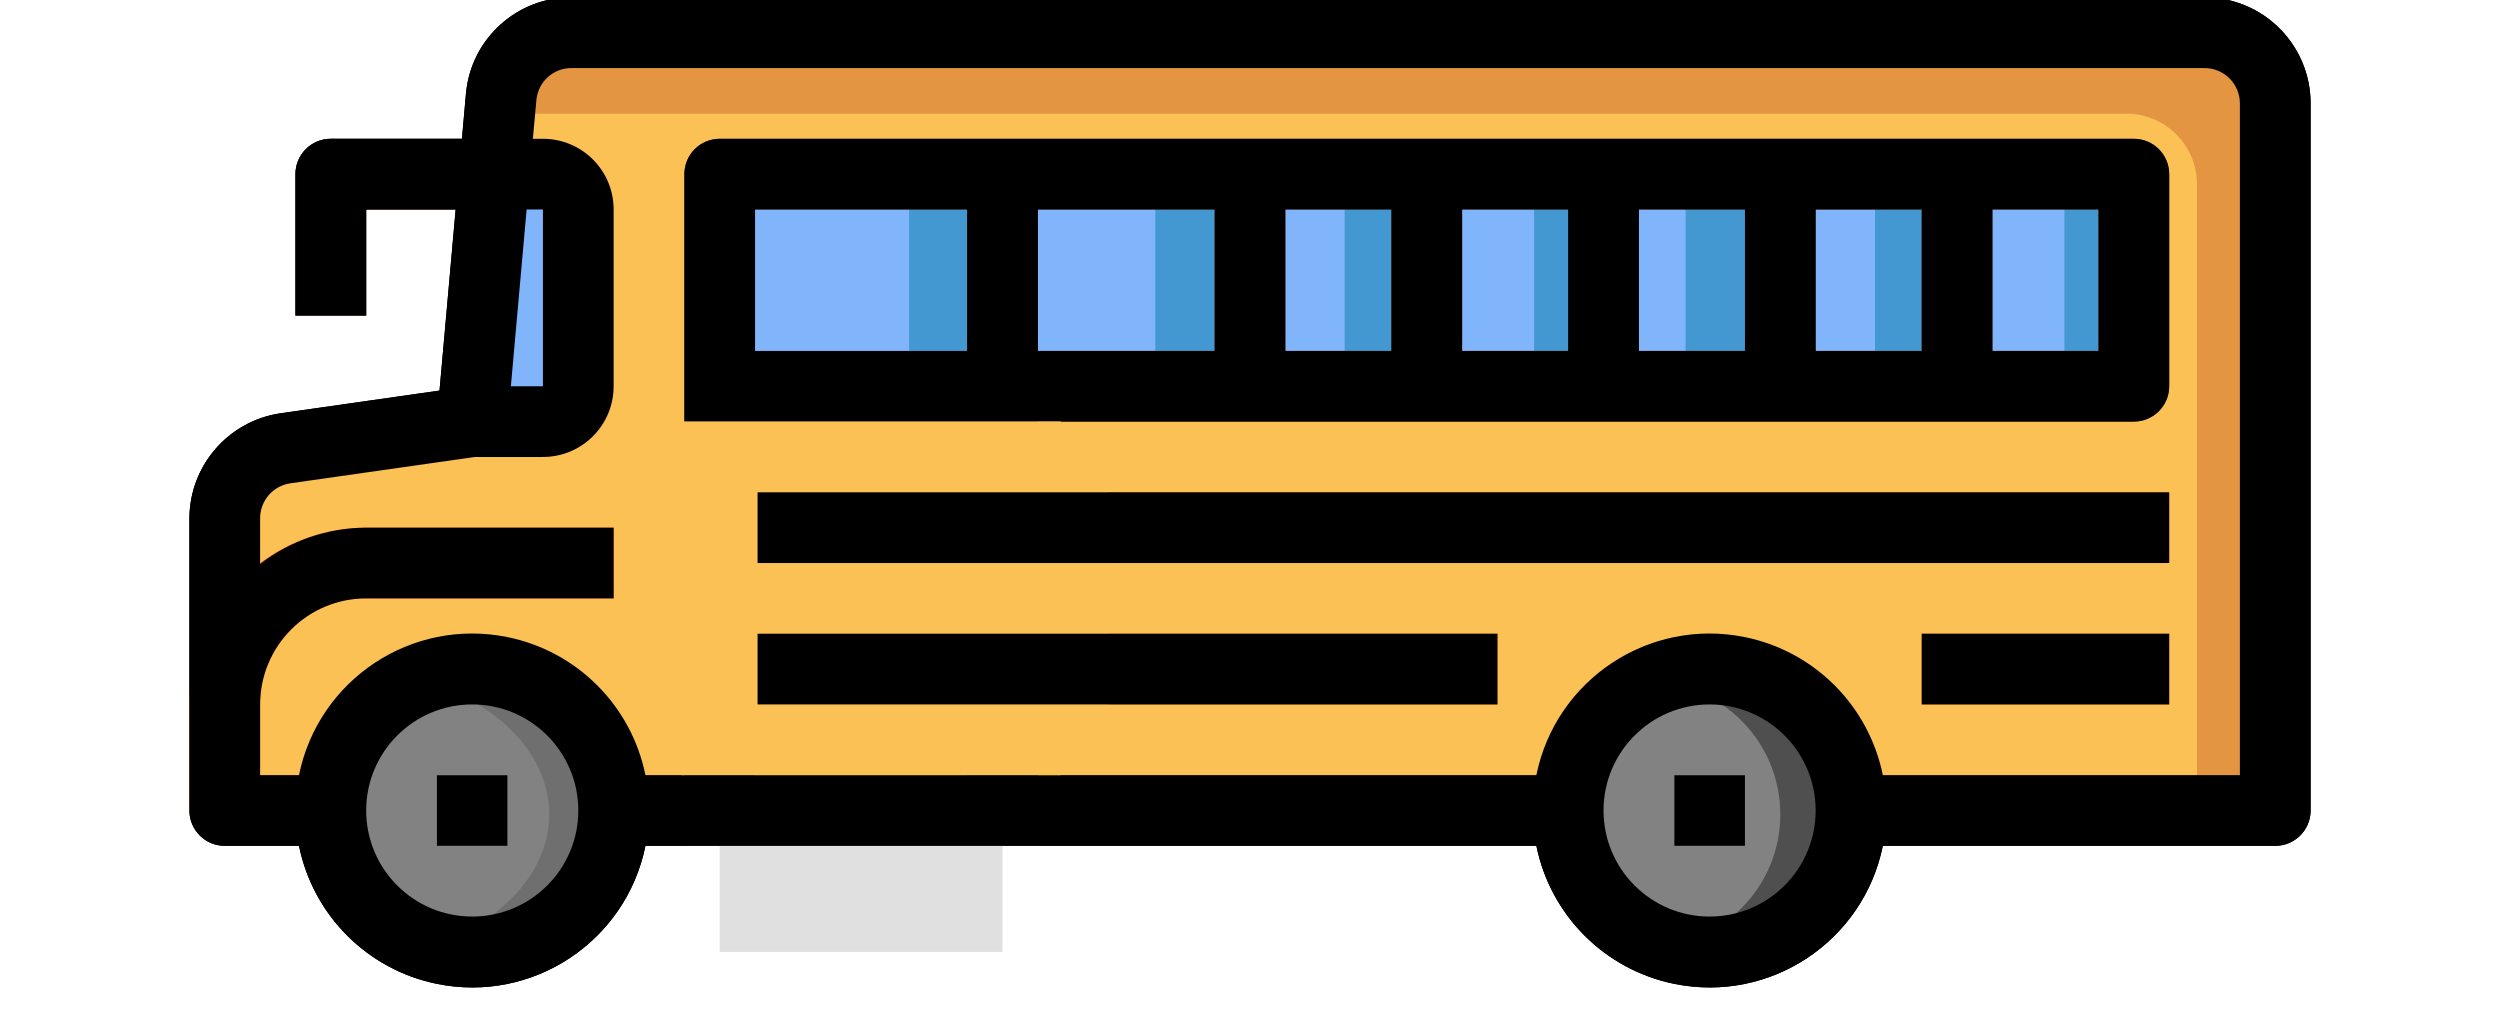 <?xml version="1.0"?>
<svg xmlns="http://www.w3.org/2000/svg" width="66" height="27" viewBox="0 0 66 27" fill="none">
<g clip-path="url(#clip0)">
<path d="M7.403 10.911L11.603 10.311L12.029 5.53H9.667V8.33H7.8V4.597C7.8 4.082 8.218 3.664 8.733 3.664H12.195L12.303 2.45C12.442 1.018 13.649 -0.074 15.089 -0.07H58.2C59.747 -0.07 61 1.184 61 2.73V21.397C61 21.912 60.582 22.33 60.067 22.33H49.707C49.193 24.856 46.73 26.488 44.205 25.975C42.368 25.602 40.933 24.167 40.56 22.33H27.4C27.4 22.33 26.049 22.33 25.533 22.33H19.933C19.418 22.33 18.067 22.33 18.067 22.33H17.04C16.527 24.856 14.064 26.488 11.538 25.975C9.701 25.602 8.267 24.167 7.893 22.33H5.933C5.418 22.33 5 21.912 5 21.397V13.682C5.006 12.291 6.028 11.114 7.403 10.911ZM13.487 10.197H14.333V5.53H13.903L13.487 10.197ZM45.133 24.197C46.68 24.197 47.933 22.944 47.933 21.397C47.933 19.851 46.68 18.597 45.133 18.597C43.587 18.597 42.333 19.851 42.333 21.397C42.333 22.944 43.587 24.197 45.133 24.197ZM55.4 9.264V5.53H52.6V9.264H55.4ZM50.733 5.53H47.933V9.264H50.733V5.53ZM46.067 5.53H43.267V9.264H46.067V5.53ZM41.4 5.53H38.6V9.264H41.4V5.53ZM36.733 5.53H33.933V9.264H36.733V5.53ZM32.067 5.53H27.4V9.264H32.067V5.53ZM19.933 16.73H21.8V5.53H19.933V16.73ZM23.667 16.73H25.533V5.53H23.667V16.73ZM25.533 18.597H19.933V20.464H25.533V18.597ZM12.467 24.197C14.013 24.197 15.267 22.944 15.267 21.397C15.267 19.851 14.013 18.597 12.467 18.597C10.92 18.597 9.667 19.851 9.667 21.397C9.667 22.944 10.92 24.197 12.467 24.197ZM7.893 20.464C8.407 17.938 10.87 16.306 13.395 16.819C15.232 17.192 16.667 18.627 17.04 20.464H18.067V4.597C18.067 4.082 18.485 3.664 19 3.664H56.333C56.849 3.664 57.267 4.082 57.267 4.597V10.197C57.267 10.712 56.849 11.13 56.333 11.13H27.4V20.464H40.56C41.073 17.938 43.536 16.306 46.062 16.819C47.899 17.192 49.333 18.627 49.707 20.464H59.133V2.73C59.133 2.215 58.715 1.797 58.2 1.797H15.089C14.612 1.794 14.211 2.154 14.162 2.628L14.068 3.664H14.333C15.365 3.664 16.2 4.499 16.2 5.53V10.197C16.2 11.228 15.365 12.064 14.333 12.064H12.535L7.667 12.759C7.208 12.825 6.867 13.218 6.867 13.682V14.888C7.669 14.27 8.654 13.934 9.667 13.93H16.2V15.797H9.667C8.12 15.797 6.867 17.051 6.867 18.597V20.464L7.893 20.464Z" fill="black"/>
<path d="M29.267 12.997H57.267V14.864H29.267V12.997Z" fill="black"/>
<path d="M50.733 16.73H57.267V18.597H50.733V16.73Z" fill="black"/>
<path d="M29.267 16.73H39.533V18.597H29.267V16.73Z" fill="black"/>
<path d="M44.2 20.464H46.067V22.331H44.2V20.464Z" fill="black"/>
<path d="M11.533 20.464H13.4V22.331H11.533V20.464Z" fill="black"/>
<path d="M7.8 8.331H9.667V5.531H13.4V3.664H8.733C8.218 3.664 7.8 4.082 7.8 4.597V8.331Z" fill="#75462E"/>
<path d="M48.8 21.533H60V2.867C60 1.835 59.165 1 58.133 1H15.023C14.064 1 13.261 1.726 13.165 2.68L12.4 11.267L7.469 11.971C6.55 12.103 5.867 12.891 5.867 13.819V21.533H8.667" fill="#E49542"/>
<path d="M46.5 21.5H58V4.867C58 3.835 57.165 3 56.133 3H13.023C12.064 3 13.119 3.913 13.023 4.867L12 11L6.667 12C5.747 12.132 5.5 14.571 5.5 15.5V21.5H7.5" fill="#FBC155"/>
<path d="M19 17.664H26.467V25.131H19V17.664Z" fill="#E0E0E0"/>
<path d="M19 5H26V10H19V5Z" fill="#80B4FB"/>
<path d="M26.467 4.597H56.334V10.197H26.467V4.597Z" fill="#80B4FB"/>
<path d="M54.5 5H57V10H54.5V5Z" fill="#4398D1"/>
<path d="M49.5 5H52V10H49.5V5Z" fill="#4398D1"/>
<path d="M44.5 5H47V10H44.5V5Z" fill="#4398D1"/>
<path d="M40.5 5H43V10H40.5V5Z" fill="#4398D1"/>
<path d="M35.5 5H38V10H35.5V5Z" fill="#4398D1"/>
<path d="M30.5 5H33V10H30.5V5Z" fill="#4398D1"/>
<path d="M24 5H26.5V10H24V5Z" fill="#4398D1"/>
<path d="M29.267 12.997H57.267V14.864H29.267V12.997Z" fill="#F46B27"/>
<path d="M50.733 16.73H57.267V18.597H50.733V16.73Z" fill="#F46B27"/>
<path d="M29.267 16.73H39.533V18.597H29.267V16.73Z" fill="#F46B27"/>
<path d="M5 21.397H6.866V18.597C6.866 17.051 8.12 15.797 9.666 15.797H16.2V13.93H9.666C7.09 13.933 5.003 16.021 5 18.597V21.397Z" fill="#F46B27"/>
<path d="M45.133 25.13C43.072 25.13 41.4 23.459 41.4 21.397C41.4 19.335 43.072 17.664 45.133 17.664C47.195 17.664 48.867 19.335 48.867 21.397C48.867 23.459 47.195 25.13 45.133 25.13Z" fill="#504F4F"/>
<path d="M43.5 25C41.567 25 41.5 23.433 41.5 21.5C41.5 19.567 41.567 18 43.5 18C45.433 18 47 19.567 47 21.5C47 23.433 45.433 25 43.5 25Z" fill="#828282"/>
<path d="M12.267 25.467C10.205 25.467 8.533 23.795 8.533 21.733C8.533 19.672 10.205 18 12.267 18C14.329 18 16 19.672 16 21.733C16 23.795 14.329 25.467 12.267 25.467Z" fill="#6F6F6F"/>
<path d="M10.5 25C8.567 25 9.5 22.933 9.5 21C9.5 19.067 8.567 18 10.5 18C12.433 18 14.5 19.567 14.5 21.5C14.5 23.433 12.433 25 10.5 25Z" fill="#828282"/>
<path d="M44.2 20.464H46.067V22.331H44.2V20.464Z" fill="#E0E0E0"/>
<path d="M11.534 20.464H13.4V22.331H11.534V20.464Z" fill="#E0E0E0"/>
<path d="M19 3.664H56.333C56.849 3.664 57.267 4.082 57.267 4.597V10.197C57.267 10.712 56.849 11.13 56.333 11.13H27.4V22.33H25.533H19.933C19.418 22.33 18.067 22.33 18.067 22.33V4.597C18.067 4.082 18.485 3.664 19 3.664ZM19.933 10.197H21.8V5.53H19.933V10.197ZM25.533 10.197V5.53H21.8V10.197H25.533ZM25.533 18.597H19.933V20.464H25.533V18.597ZM46.067 5.53H43.267V9.264H46.067V5.53ZM47.933 9.264H50.733V5.531H47.933V9.264ZM41.4 5.53H38.6V9.264H41.4V5.53ZM36.733 5.53H33.933V9.264H36.733V5.53ZM55.4 5.53H52.6V9.264H55.4V5.53ZM32.067 9.264V5.531H27.4V9.264H32.067Z" fill="#75462E"/>
<path d="M15.267 5.53V10.197C15.267 10.712 14.848 11.13 14.333 11.13H12.467L13.049 4.597H14.333C14.848 4.597 15.267 5.015 15.267 5.53Z" fill="#80B4FB"/>
<path d="M7.403 10.911L11.603 10.311L12.029 5.53H9.667V8.33H7.8V4.597C7.8 4.082 8.218 3.664 8.733 3.664H12.195L12.303 2.45C12.442 1.018 13.649 -0.074 15.089 -0.07H58.2C59.747 -0.07 61 1.184 61 2.73V21.397C61 21.912 60.582 22.33 60.067 22.33H49.707C49.193 24.856 46.73 26.488 44.205 25.975C42.368 25.602 40.933 24.167 40.56 22.33H27.4H18.067H17.04C16.527 24.856 14.064 26.488 11.538 25.975C9.701 25.602 8.267 24.167 7.893 22.33H5.933C5.418 22.33 5 21.912 5 21.397V13.682C5.006 12.291 6.028 11.114 7.403 10.911ZM13.487 10.197H14.333V5.53H13.903L13.487 10.197ZM45.133 24.197C46.68 24.197 47.933 22.944 47.933 21.397C47.933 19.851 46.68 18.597 45.133 18.597C43.587 18.597 42.333 19.851 42.333 21.397C42.333 22.944 43.587 24.197 45.133 24.197ZM55.4 9.264V5.53H52.6V9.264H55.4ZM50.733 5.53H47.933V9.264H50.733V5.53ZM46.067 5.53H43.267V9.264H46.067V5.53ZM41.4 5.53H38.6V9.264H41.4V5.53ZM36.733 5.53H33.933V9.264H36.733V5.53ZM32.067 5.53H27.4V9.264H32.067V5.53ZM19.933 9.264H23.667V5.53H19.933V9.264ZM23.667 9.264H25.533V5.53H23.667V9.264ZM25.533 18.597H19.933V20.464H25.533V18.597ZM12.467 24.197C14.013 24.197 15.267 22.944 15.267 21.397C15.267 19.851 14.013 18.597 12.467 18.597C10.92 18.597 9.667 19.851 9.667 21.397C9.667 22.944 10.92 24.197 12.467 24.197ZM7.893 20.464C8.407 17.938 10.87 16.306 13.395 16.819C15.232 17.192 16.667 18.627 17.04 20.464H18.067V4.597C18.067 4.082 18.485 3.664 19 3.664H56.333C56.849 3.664 57.267 4.082 57.267 4.597V10.197C57.267 10.712 56.849 11.13 56.333 11.13H27.4V20.464H40.56C41.073 17.938 43.536 16.306 46.062 16.819C47.899 17.192 49.333 18.627 49.707 20.464H59.133V2.73C59.133 2.215 58.715 1.797 58.2 1.797H15.089C14.612 1.794 14.211 2.154 14.162 2.628L14.068 3.664H14.333C15.365 3.664 16.2 4.499 16.2 5.53V10.197C16.2 11.228 15.365 12.064 14.333 12.064H12.535L7.667 12.759C7.208 12.825 6.867 13.218 6.867 13.682V14.888C7.669 14.27 8.654 13.934 9.667 13.93H16.2V15.797H9.667C8.12 15.797 6.867 17.051 6.867 18.597V20.464L7.893 20.464Z" fill="black"/>
<path d="M18 11.125H28V20.465H18V11.125Z" fill="#FBC155"/>
<path d="M20 12.997H57.267V14.864H20V12.997Z" fill="black"/>
<path d="M50.733 16.73H57.267V18.597H50.733V16.73Z" fill="black"/>
<path d="M20 16.73H39.533V18.597H20V16.73Z" fill="black"/>
<path d="M44.2 20.464H46.067V22.331H44.2V20.464Z" fill="black"/>
<path d="M11.533 20.464H13.4V22.331H11.533V20.464Z" fill="black"/>
</g>
<defs>
<clipPath id="clip0">
<rect width="66" height="27" fill="white" transform="matrix(-1 0 0 1 66 0)"/>
</clipPath>
</defs>
</svg>
